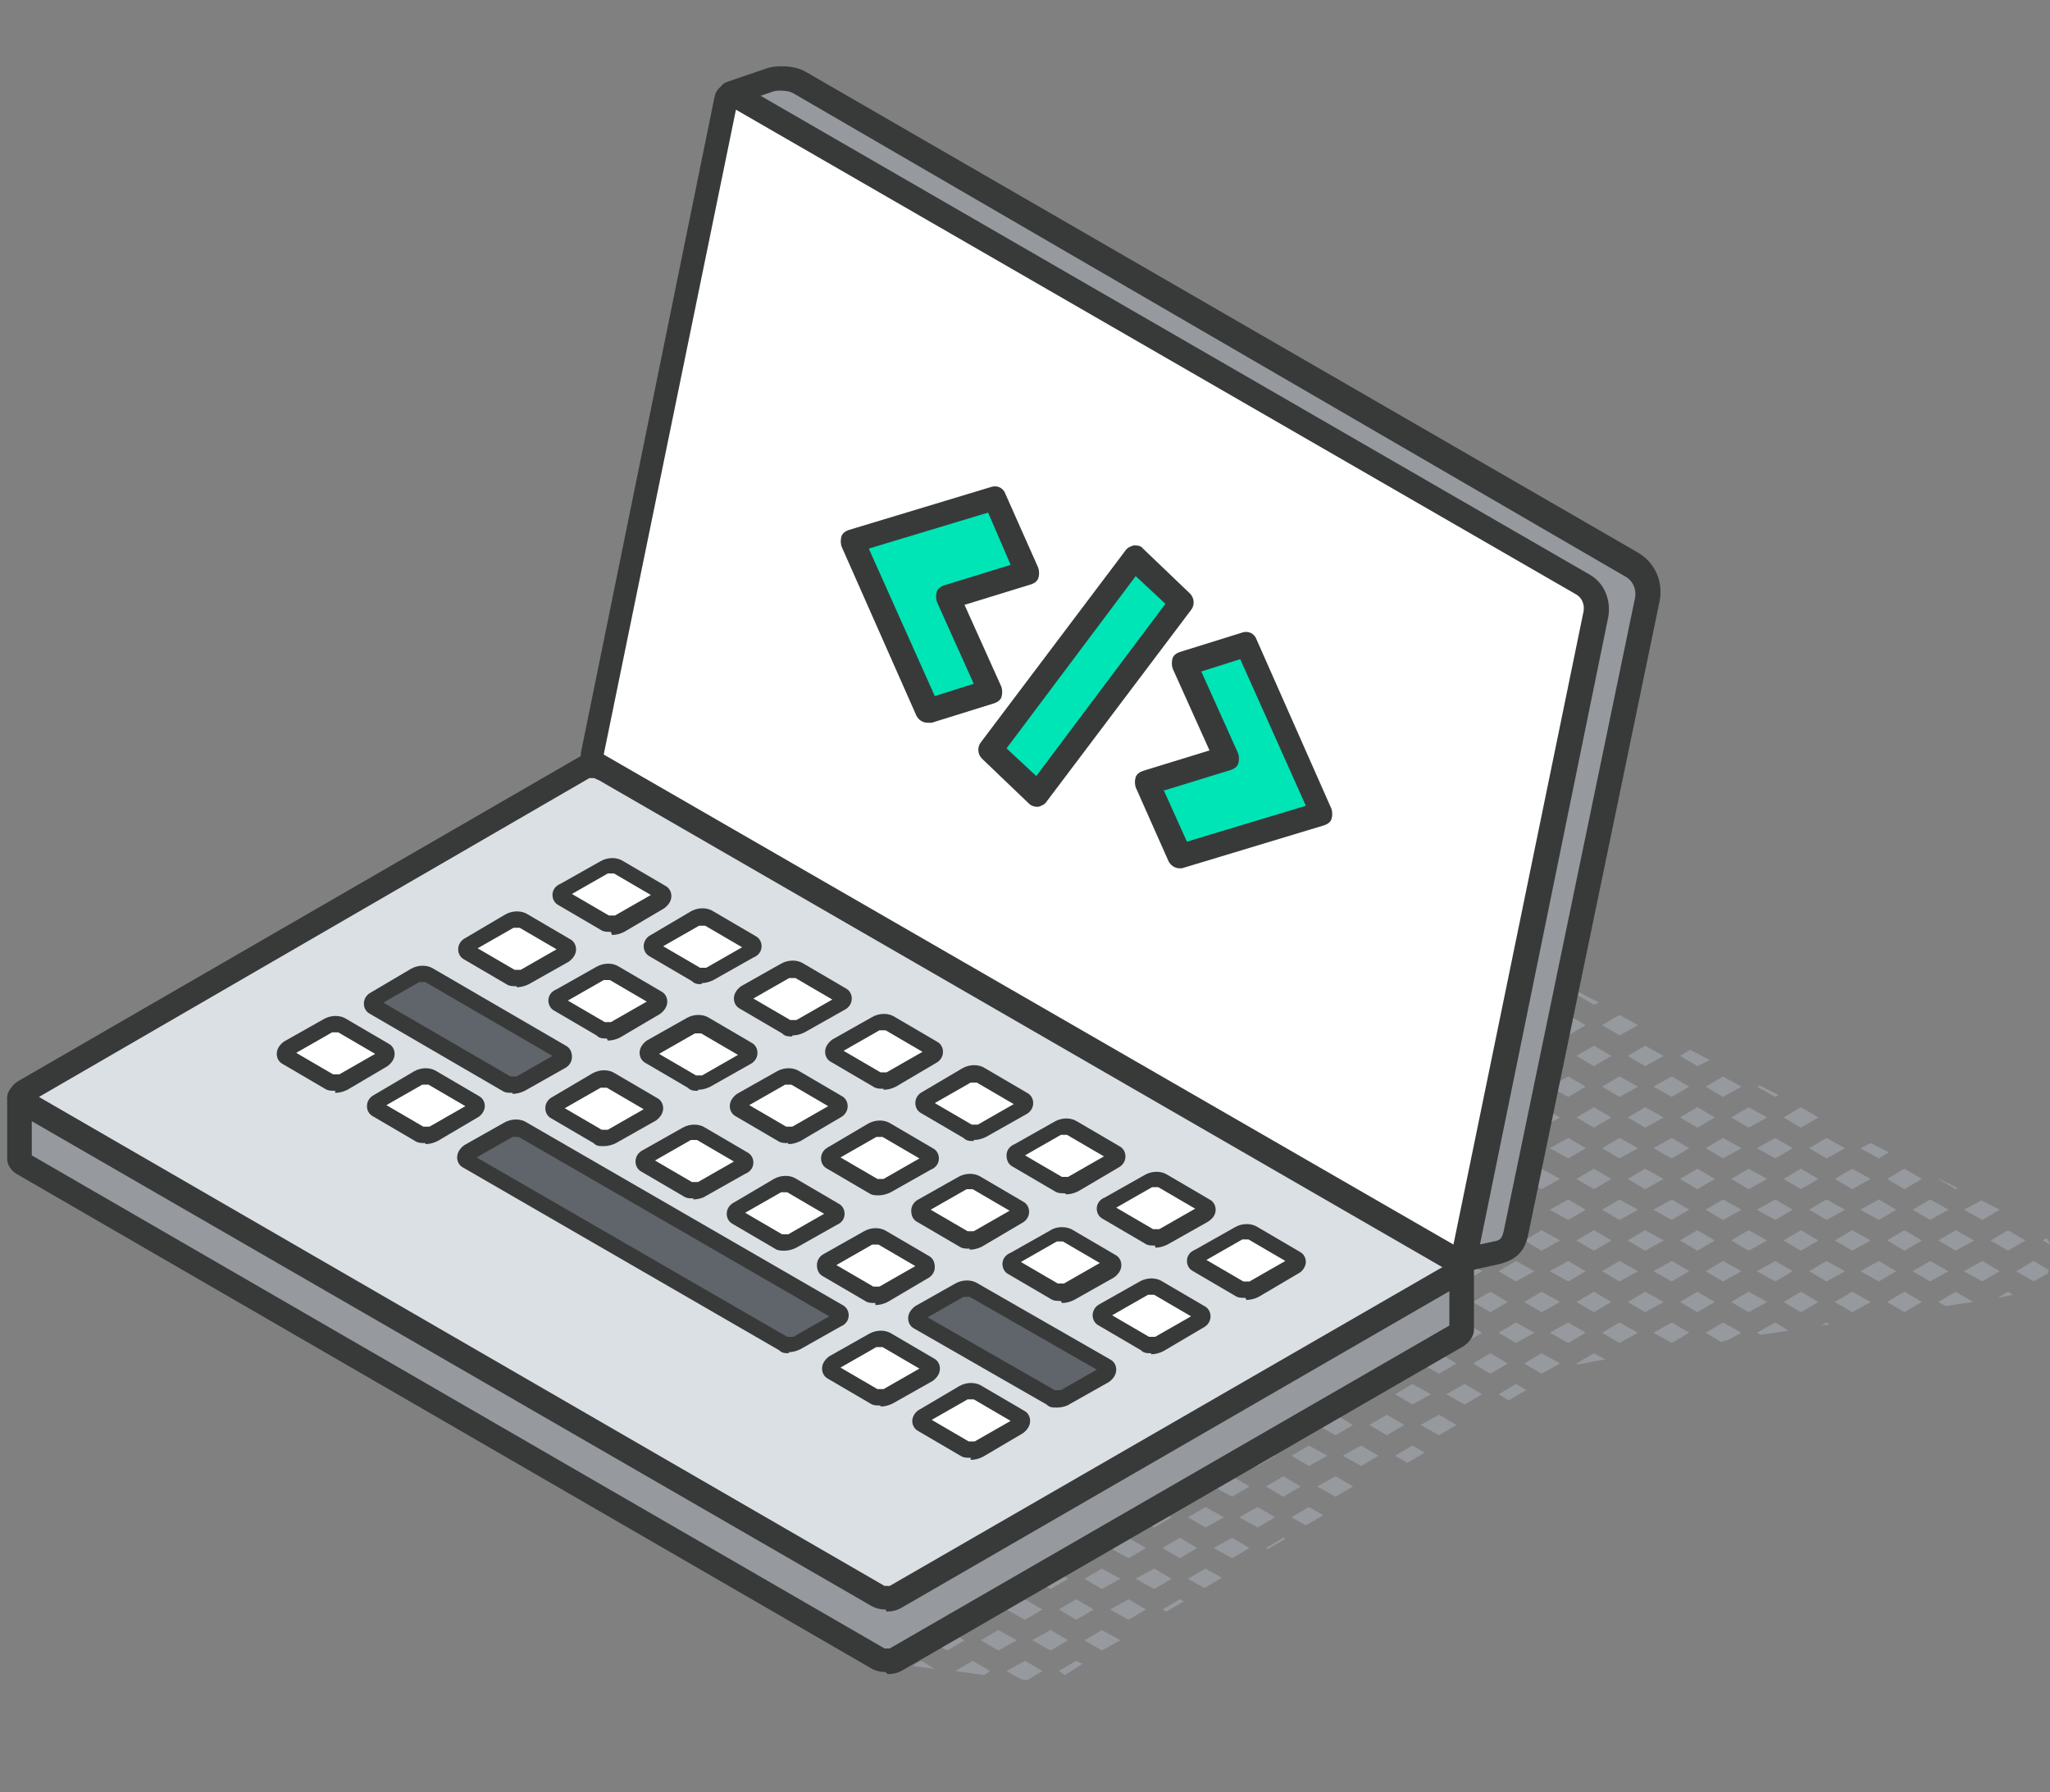 <?xml version="1.0" encoding="UTF-8"?>
<svg id="Layer_1" xmlns="http://www.w3.org/2000/svg" version="1.1" viewBox="0 0 200 174.8">
  <rect x="0" y="0" width="200" height="174.8" fill="#808080" stroke="none"/>
  <!-- Generator: Adobe Illustrator 29.3.1, SVG Export Plug-In . SVG Version: 2.1.0 Build 151)  -->
  <defs>
    <style>
      .st0 {
        fill: #dbe0e5;
      }

      .st1 {
        fill: #00e5b6;
      }

      .st2 {
        fill: #fff;
      }

      .st3 {
        fill: #60656b;
      }

      .st4 {
        fill: #383a3a;
      }

      .st5 {
        fill: #96999d;
      }
    </style>
  </defs>
  <path class="st5" d="M198.4,125l1.4-.8c0,0,0-.2.1-.3l-1.5-.9-1.7,1,1.7,1Z"/>
  <path class="st5" d="M199.6,120.8l-.3.2.7.4c0-.2-.2-.4-.3-.6Z"/>
  <polygon class="st5" points="195.9 122 197.6 121 195.9 120 194.2 121 195.9 122"/>
  <polygon class="st5" points="195.1 118 193.3 117.1 191.6 118 193.4 119 195.1 118"/>
  <polygon class="st5" points="194.9 126.6 196.4 126.3 195.9 126 194.9 126.6"/>
  <polygon class="st5" points="191.6 124 193.4 125 195.1 124 193.4 123 191.6 124"/>
  <polygon class="st5" points="188.3 119 190.1 118 188.3 117 186.6 118 188.3 119"/>
  <polygon class="st5" points="191 115.9 189.2 115 189.1 115 190.8 116 191 115.9"/>
  <polygon class="st5" points="189.1 127 189.8 127.4 192.5 127 190.8 126 189.1 127"/>
  <polygon class="st5" points="186.6 124 188.3 125 190.1 124 188.3 123 186.6 124"/>
  <polygon class="st5" points="189.1 121 190.8 122 192.6 121 190.8 120 189.1 121"/>
  <polygon class="st5" points="184.3 112.4 182.5 111.5 181.5 112 183.3 113 184.3 112.4"/>
  <polygon class="st5" points="184.1 121 185.8 122 187.5 121 185.8 120 184.1 121"/>
  <polygon class="st5" points="181.5 118 183.3 119 185 118 183.3 117 181.5 118"/>
  <polygon class="st5" points="185.8 116 187.5 115 185.8 114 184.1 115 185.8 116"/>
  <polygon class="st5" points="184.1 127 185.8 128 187.5 127 185.8 126 184.1 127"/>
  <polygon class="st5" points="181.5 124 183.3 125 185 124 183.3 123 181.5 124"/>
  <polygon class="st5" points="178.2 111 176.5 112 178.2 113 180 112 178.2 111"/>
  <polygon class="st5" points="176.5 118 178.2 119 180 118 178.2 117 176.5 118"/>
  <polygon class="st5" points="180.7 116 182.5 115 180.7 114 179 115 180.7 116"/>
  <polygon class="st5" points="179 127 180.7 128 182.5 127 180.7 126 179 127"/>
  <polygon class="st5" points="176.5 124 178.2 125 180 124 178.2 123 176.5 124"/>
  <polygon class="st5" points="179 121 180.7 122 182.5 121 180.7 120 179 121"/>
  <polygon class="st5" points="178.2 129 177.7 129.3 178.5 129.2 178.2 129"/>
  <polygon class="st5" points="171.4 106 173.2 107 173.5 106.8 171.7 105.9 171.4 106"/>
  <polygon class="st5" points="175.7 114 174 115 175.7 116 177.4 115 175.7 114"/>
  <polygon class="st5" points="173.2 111 171.4 112 173.2 113 174.9 112 173.2 111"/>
  <polygon class="st5" points="175.7 108 174 109 175.7 110 177.4 109 175.7 108"/>
  <polygon class="st5" points="173.2 117 171.4 118 173.2 119 174.9 118 173.2 117"/>
  <polygon class="st5" points="174 127 175.7 128 177.4 127 175.7 126 174 127"/>
  <polygon class="st5" points="171.4 124 173.2 125 174.9 124 173.2 123 171.4 124"/>
  <polygon class="st5" points="174 121 175.7 122 177.4 121 175.7 120 174 121"/>
  <polygon class="st5" points="171.4 130 171.8 130.2 174.5 129.8 173.2 129 171.4 130"/>
  <polygon class="st5" points="168.1 105 166.4 106 168.1 107 169.9 106 168.1 105"/>
  <polygon class="st5" points="170.6 114 168.9 115 170.6 116 172.4 115 170.6 114"/>
  <polygon class="st5" points="168.1 111 166.4 112 168.1 113 169.9 112 168.1 111"/>
  <polygon class="st5" points="170.6 108 168.9 109 170.6 110 172.4 109 170.6 108"/>
  <polygon class="st5" points="170.6 120 168.9 121 170.6 122 172.4 121 170.6 120"/>
  <polygon class="st5" points="168.1 117 166.4 118 168.1 119 169.9 118 168.1 117"/>
  <polygon class="st5" points="168.9 127 170.6 128 172.4 127 170.6 126 168.9 127"/>
  <polygon class="st5" points="168.1 123 166.4 124 168.1 125 169.9 124 168.1 123"/>
  <polygon class="st5" points="166.4 130 167.9 130.9 168.6 130.7 169.9 130 168.1 129 166.4 130"/>
  <polygon class="st5" points="163.1 105 161.3 106 163.1 107 164.8 106 163.1 105"/>
  <polygon class="st5" points="164.9 102.4 163.9 103 165.6 104 166.8 103.4 164.9 102.4"/>
  <polygon class="st5" points="165.6 114 163.9 115 165.6 116 167.3 115 165.6 114"/>
  <polygon class="st5" points="163.1 111 161.3 112 163.1 113 164.8 112 163.1 111"/>
  <polygon class="st5" points="165.6 108 163.9 109 165.6 110 167.3 109 165.6 108"/>
  <polygon class="st5" points="163.1 117 161.3 118 163.1 119 164.8 118 163.1 117"/>
  <polygon class="st5" points="165.6 126 163.9 127 165.6 128 167.3 127 165.6 126"/>
  <polygon class="st5" points="163.1 123 161.3 124 163.1 125 164.8 124 163.1 123"/>
  <polygon class="st5" points="165.6 120 163.9 121 165.6 122 167.3 121 165.6 120"/>
  <polygon class="st5" points="163.1 129 161.3 130 163.1 131 164.8 130 163.1 129"/>
  <polygon class="st5" points="158 99 156.3 100 158 101 159.8 100 158 99"/>
  <polygon class="st5" points="158 105 156.3 106 158 107 159.8 106 158 105"/>
  <polygon class="st5" points="160.5 102 158.8 103 160.5 104 162.3 103 160.5 102"/>
  <polygon class="st5" points="160.5 114 158.8 115 160.5 116 162.3 115 160.5 114"/>
  <polygon class="st5" points="158 111 156.3 112 158 113 159.8 112 158 111"/>
  <polygon class="st5" points="160.5 108 158.8 109 160.5 110 162.3 109 160.5 108"/>
  <polygon class="st5" points="158 117 156.3 118 158 119 159.8 118 158 117"/>
  <polygon class="st5" points="160.5 126 158.8 127 160.5 128 162.3 127 160.5 126"/>
  <polygon class="st5" points="158 123 156.3 124 158 125 159.8 124 158 123"/>
  <polygon class="st5" points="160.5 120 158.8 121 160.5 122 162.3 121 160.5 120"/>
  <polygon class="st5" points="158 129 156.3 130 158 131 159.8 130 158 129"/>
  <polygon class="st5" points="160.5 132 160.6 132 160.5 132 160.5 132"/>
  <polygon class="st5" points="153.8 97 155.5 98 156 97.8 154.1 96.8 153.8 97"/>
  <polygon class="st5" points="153 99 151.2 100 153 101 154.7 100 153 99"/>
  <polygon class="st5" points="153 105 151.2 106 153 107 154.7 106 153 105"/>
  <polygon class="st5" points="155.5 102 153.8 103 155.5 104 157.2 103 155.5 102"/>
  <polygon class="st5" points="155.5 114 153.8 115 155.5 116 157.2 115 155.5 114"/>
  <polygon class="st5" points="153 111 151.2 112 153 113 154.7 112 153 111"/>
  <polygon class="st5" points="155.5 108 153.8 109 155.5 110 157.2 109 155.5 108"/>
  <polygon class="st5" points="155.5 120 153.8 121 155.5 122 157.2 121 155.5 120"/>
  <polygon class="st5" points="153 117 151.2 118 153 119 154.7 118 153 117"/>
  <polygon class="st5" points="155.5 126 153.8 127 155.5 128 157.2 127 155.5 126"/>
  <polygon class="st5" points="153 123 151.2 124 153 125 154.7 124 153 123"/>
  <polygon class="st5" points="153.8 133 153.9 133.1 156.6 132.6 155.5 132 153.8 133"/>
  <polygon class="st5" points="153 129 151.2 130 153 131 154.7 130 153 129"/>
  <polygon class="st5" points="146.2 94 147.9 95 149.2 94.3 147.4 93.3 146.2 94"/>
  <polygon class="st5" points="143.7 97 145.4 98 147.1 97 145.4 96 143.7 97"/>
  <polygon class="st5" points="147.9 99 146.2 100 147.9 101 149.7 100 147.9 99"/>
  <polygon class="st5" points="150.4 96 148.7 97 150.4 98 152.2 97 150.4 96"/>
  <polygon class="st5" points="147.9 105 146.2 106 147.9 107 149.7 106 147.9 105"/>
  <polygon class="st5" points="150.4 102 148.7 103 150.4 104 152.2 103 150.4 102"/>
  <polygon class="st5" points="143.7 103 145.4 104 147.1 103 145.4 102 143.7 103"/>
  <polygon class="st5" points="150.4 114 148.7 115 150.4 116 152.2 115 150.4 114"/>
  <polygon class="st5" points="147.9 111 146.2 112 147.9 113 149.7 112 147.9 111"/>
  <polygon class="st5" points="150.4 108 148.7 109 150.4 110 152.2 109 150.4 108"/>
  <polygon class="st5" points="147.9 117 146.2 118 147.9 119 149.7 118 147.9 117"/>
  <polygon class="st5" points="149.7 124 147.9 123 146.2 124 147.9 125 149.7 124"/>
  <polygon class="st5" points="150.4 120 148.7 121 150.4 122 152.2 121 150.4 120"/>
  <polygon class="st5" points="147.9 129 146.2 130 147.9 131 149.7 130 147.9 129"/>
  <polygon class="st5" points="152.2 127 150.4 126 148.7 127 150.4 128 152.2 127"/>
  <polygon class="st5" points="146.2 136 147.2 136.6 148.9 135.6 147.9 135 146.2 136"/>
  <polygon class="st5" points="150.4 132 148.7 133 150.4 134 152.2 133 150.4 132"/>
  <polygon class="st5" points="141.1 94 142.9 95 144.6 94 142.9 93 141.1 94"/>
  <polygon class="st5" points="141.1 100 142.9 101 144.6 100 142.9 99 141.1 100"/>
  <polygon class="st5" points="141.1 106 142.9 107 144.6 106 142.9 105 141.1 106"/>
  <polygon class="st5" points="145.4 114 143.7 115 145.4 116 147.1 115 145.4 114"/>
  <polygon class="st5" points="142.9 111 141.1 112 142.9 113 144.6 112 142.9 111"/>
  <polygon class="st5" points="145.4 108 143.7 109 145.4 110 147.1 109 145.4 108"/>
  <polygon class="st5" points="147.1 121 145.4 120 143.7 121 145.4 122 147.1 121"/>
  <polygon class="st5" points="144.6 118 142.9 117 141.1 118 142.9 119 144.6 118"/>
  <polygon class="st5" points="145.4 126 143.7 127 145.4 128 147.1 127 145.4 126"/>
  <polygon class="st5" points="142.9 123 141.1 124 142.9 125 144.6 124 142.9 123"/>
  <polygon class="st5" points="145.4 132 143.7 133 145.4 134 147.1 133 145.4 132"/>
  <polygon class="st5" points="142.9 129 141.1 130 142.9 131 144.6 130 142.9 129"/>
  <polygon class="st5" points="144.6 136 142.9 135 141.1 136 142.9 137 144.6 136"/>
  <polygon class="st5" points="137.8 89 138.4 88.7 136.6 87.8 136.1 88 137.8 89"/>
  <polygon class="st5" points="136.1 94 137.8 95 139.6 94 137.8 93 136.1 94"/>
  <polygon class="st5" points="138.6 91 140.4 92 142.1 91 140.4 90 138.6 91"/>
  <polygon class="st5" points="136.1 100 137.8 101 139.6 100 137.8 99 136.1 100"/>
  <polygon class="st5" points="138.6 97 140.4 98 142.1 97 140.4 96 138.6 97"/>
  <polygon class="st5" points="136.1 106 137.8 107 139.6 106 137.8 105 136.1 106"/>
  <polygon class="st5" points="138.6 103 140.4 104 142.1 103 140.4 102 138.6 103"/>
  <polygon class="st5" points="136.1 112 137.8 113 139.6 112 137.8 111 136.1 112"/>
  <polygon class="st5" points="138.6 109 140.4 110 142.1 109 140.4 108 138.6 109"/>
  <polygon class="st5" points="140.4 120 138.6 121 140.4 122 142.1 121 140.4 120"/>
  <polygon class="st5" points="136.1 118 137.8 119 139.6 118 137.8 117 136.1 118"/>
  <polygon class="st5" points="142.1 115 140.4 114 138.6 115 140.4 116 142.1 115"/>
  <polygon class="st5" points="140.4 126 138.6 127 140.4 128 142.1 127 140.4 126"/>
  <polygon class="st5" points="137.8 123 136.1 124 137.8 125 139.6 124 137.8 123"/>
  <polygon class="st5" points="142.1 133 140.4 132 138.6 133 140.4 134 142.1 133"/>
  <polygon class="st5" points="139.6 130 137.8 129 136.1 130 137.8 131 139.6 130"/>
  <polygon class="st5" points="140.4 138 138.6 139 140.4 140 142.1 139 140.4 138"/>
  <polygon class="st5" points="137.8 135 136.1 136 137.8 137 139.6 136 137.8 135"/>
  <polygon class="st5" points="137.8 141 136.1 142 137.3 142.7 139 141.7 137.8 141"/>
  <polygon class="st5" points="131 88 132.8 89 134.5 88 132.8 87 131 88"/>
  <polygon class="st5" points="133.6 97 135.3 98 137 97 135.3 96 133.6 97"/>
  <polygon class="st5" points="131 94 132.8 95 134.5 94 132.8 93 131 94"/>
  <polygon class="st5" points="133.6 91 135.3 92 137 91 135.3 90 133.6 91"/>
  <polygon class="st5" points="131 100 132.8 101 134.5 100 132.8 99 131 100"/>
  <polygon class="st5" points="133.6 109 135.3 110 137 109 135.3 108 133.6 109"/>
  <polygon class="st5" points="131 106 132.8 107 134.5 106 132.8 105 131 106"/>
  <polygon class="st5" points="133.6 103 135.3 104 137 103 135.3 102 133.6 103"/>
  <polygon class="st5" points="133.6 115 135.3 116 137 115 135.3 114 133.6 115"/>
  <polygon class="st5" points="131 112 132.8 113 134.5 112 132.8 111 131 112"/>
  <polygon class="st5" points="132.8 119 134.5 118 132.8 117 131 118 132.8 119"/>
  <polygon class="st5" points="131 124 132.8 125 134.5 124 132.8 123 131 124"/>
  <polygon class="st5" points="133.6 121 135.3 122 137 121 135.3 120 133.6 121"/>
  <polygon class="st5" points="131 130 132.8 131 134.5 130 132.8 129 131 130"/>
  <polygon class="st5" points="137 127 135.3 126 133.6 127 135.3 128 137 127"/>
  <polygon class="st5" points="134.5 136 132.8 135 131 136 132.8 137 134.5 136"/>
  <polygon class="st5" points="135.3 132 133.6 133 135.3 134 137 133 135.3 132"/>
  <polygon class="st5" points="132.8 141 131 142 132.8 143 134.5 142 132.8 141"/>
  <polygon class="st5" points="137 139 135.3 138 133.6 139 135.3 140 137 139"/>
  <polygon class="st5" points="133.6 145 133.6 145 134.2 144.6 133.6 145"/>
  <polygon class="st5" points="126 88 127.7 89 129.5 88 127.7 87 126 88"/>
  <polygon class="st5" points="128.5 85 130.3 86 131.7 85.2 129.9 84.3 128.5 85"/>
  <polygon class="st5" points="126 94 127.7 95 129.5 94 127.7 93 126 94"/>
  <polygon class="st5" points="128.5 91 130.3 92 132 91 130.3 90 128.5 91"/>
  <polygon class="st5" points="126 100 127.7 101 129.5 100 127.7 99 126 100"/>
  <polygon class="st5" points="128.5 97 130.3 98 132 97 130.3 96 128.5 97"/>
  <polygon class="st5" points="127.7 107 129.5 106 127.7 105 126 106 127.7 107"/>
  <polygon class="st5" points="128.5 103 130.3 104 132 103 130.3 102 128.5 103"/>
  <polygon class="st5" points="127.7 113 129.5 112 127.7 111 126 112 127.7 113"/>
  <polygon class="st5" points="130.3 110 132 109 130.3 108 128.5 109 130.3 110"/>
  <polygon class="st5" points="126 118 127.7 119 129.5 118 127.7 117 126 118"/>
  <polygon class="st5" points="130.3 116 132 115 130.3 114 128.5 115 130.3 116"/>
  <polygon class="st5" points="128.5 127 130.3 128 132 127 130.3 126 128.5 127"/>
  <polygon class="st5" points="126 124 127.7 125 129.5 124 127.7 123 126 124"/>
  <polygon class="st5" points="128.5 121 130.3 122 132 121 130.3 120 128.5 121"/>
  <polygon class="st5" points="126 130 127.7 131 129.5 130 127.7 129 126 130"/>
  <polygon class="st5" points="130.3 138 128.5 139 130.3 140 132 139 130.3 138"/>
  <polygon class="st5" points="126 136 127.7 137 129.5 136 127.7 135 126 136"/>
  <polygon class="st5" points="128.5 133 130.3 134 132 133 130.3 132 128.5 133"/>
  <polygon class="st5" points="130.3 144 128.5 145 130.3 146 132 145 130.3 144"/>
  <polygon class="st5" points="129.5 142 127.7 141 126 142 127.7 143 129.5 142"/>
  <polygon class="st5" points="129.1 147.8 127.7 147 126 148 127.4 148.8 129.1 147.8"/>
  <polygon class="st5" points="123.5 85 125.2 86 126.9 85 125.2 84 123.5 85"/>
  <polygon class="st5" points="122.3 87.3 121.7 88.5 122.7 89 124.4 88 122.7 87 122.3 87.3"/>
  <polygon class="st5" points="120.9 94 122.7 95 124.4 94 122.7 93 120.9 94"/>
  <polygon class="st5" points="123.5 91 125.2 92 126.9 91 125.2 90 123.5 91"/>
  <polygon class="st5" points="122.7 101 124.4 100 122.7 99 120.9 100 122.7 101"/>
  <polygon class="st5" points="123.5 97 125.2 98 126.9 97 125.2 96 123.5 97"/>
  <polygon class="st5" points="122.7 107 124.4 106 122.7 105 120.9 106 122.7 107"/>
  <polygon class="st5" points="125.2 104 126.9 103 125.2 102 123.5 103 125.2 104"/>
  <polygon class="st5" points="123.5 115 125.2 116 126.9 115 125.2 114 123.5 115"/>
  <polygon class="st5" points="120.9 112 122.7 113 124.4 112 122.7 111 120.9 112"/>
  <polygon class="st5" points="125.2 110 126.9 109 125.2 108 123.5 109 125.2 110"/>
  <polygon class="st5" points="120.9 118 122.7 119 124.4 118 122.7 117 120.9 118"/>
  <polygon class="st5" points="123.5 127 125.2 128 126.9 127 125.2 126 123.5 127"/>
  <polygon class="st5" points="120.9 124 122.7 125 124.4 124 122.7 123 120.9 124"/>
  <polygon class="st5" points="123.5 121 125.2 122 126.9 121 125.2 120 123.5 121"/>
  <polygon class="st5" points="120.9 130 122.7 131 124.4 130 122.7 129 120.9 130"/>
  <polygon class="st5" points="123.5 139 125.2 140 126.9 139 125.2 138 123.5 139"/>
  <polygon class="st5" points="120.9 136 122.7 137 124.4 136 122.7 135 120.9 136"/>
  <polygon class="st5" points="123.5 133 125.2 134 126.9 133 125.2 132 123.5 133"/>
  <polygon class="st5" points="120.9 142 122.7 143 124.4 142 122.7 141 120.9 142"/>
  <polygon class="st5" points="124.4 148 122.7 147 120.9 148 122.7 149 124.4 148"/>
  <polygon class="st5" points="123.5 145 125.2 146 126.9 145 125.2 144 123.5 145"/>
  <polygon class="st5" points="123.7 151.1 125.4 150.1 125.2 150 123.5 151 123.7 151.1"/>
  <polygon class="st5" points="118.6 94.5 119.4 94 118.9 93.8 118.6 94.5"/>
  <polygon class="st5" points="119.9 91.9 120.2 92 121.9 91 120.7 90.4 119.9 91.9"/>
  <polygon class="st5" points="117.6 101 119.4 100 117.6 99 115.9 100 117.6 101"/>
  <polygon class="st5" points="120.2 98 121.9 97 120.2 96 118.4 97 120.2 98"/>
  <polygon class="st5" points="115.9 106 117.6 107 119.4 106 117.6 105 115.9 106"/>
  <polygon class="st5" points="120.2 104 121.9 103 120.2 102 118.4 103 120.2 104"/>
  <polygon class="st5" points="118.4 115 120.2 116 121.9 115 120.2 114 118.4 115"/>
  <polygon class="st5" points="115.9 112 117.6 113 119.4 112 117.6 111 115.9 112"/>
  <polygon class="st5" points="118.4 109 120.2 110 121.9 109 120.2 108 118.4 109"/>
  <polygon class="st5" points="115.9 118 117.6 119 119.4 118 117.6 117 115.9 118"/>
  <polygon class="st5" points="118.4 127 120.2 128 121.9 127 120.2 126 118.4 127"/>
  <polygon class="st5" points="115.9 124 117.6 125 119.4 124 117.6 123 115.9 124"/>
  <polygon class="st5" points="118.4 121 120.2 122 121.9 121 120.2 120 118.4 121"/>
  <polygon class="st5" points="115.9 130 117.6 131 119.4 130 117.6 129 115.9 130"/>
  <polygon class="st5" points="118.4 139 120.2 140 121.9 139 120.2 138 118.4 139"/>
  <polygon class="st5" points="115.9 136 117.6 137 119.4 136 117.6 135 115.9 136"/>
  <polygon class="st5" points="118.4 133 120.2 134 121.9 133 120.2 132 118.4 133"/>
  <polygon class="st5" points="115.9 142 117.6 143 119.4 142 117.6 141 115.9 142"/>
  <polygon class="st5" points="120.2 150 118.4 151 120.2 152 121.9 151 120.2 150"/>
  <polygon class="st5" points="117.6 149 119.4 148 117.6 147 115.9 148 117.6 149"/>
  <polygon class="st5" points="118.4 145 120.2 146 121.9 145 120.2 144 118.4 145"/>
  <polygon class="st5" points="117.5 154.9 119.2 153.9 117.6 153 115.9 154 117.5 154.9"/>
  <polygon class="st5" points="112.2 106.8 112.6 107 114.3 106 113 105.3 112.2 106.8"/>
  <polygon class="st5" points="114.5 102.4 114 103.4 115.1 104 116.8 103 115.1 102 114.5 102.4"/>
  <polygon class="st5" points="113.4 115 115.1 116 116.8 115 115.1 114 113.4 115"/>
  <polygon class="st5" points="112.6 113 114.3 112 112.6 111 110.8 112 112.6 113"/>
  <polygon class="st5" points="113.4 109 115.1 110 116.8 109 115.1 108 113.4 109"/>
  <polygon class="st5" points="110.8 118 112.6 119 114.3 118 112.6 117 110.8 118"/>
  <polygon class="st5" points="113.4 127 115.1 128 116.8 127 115.1 126 113.4 127"/>
  <polygon class="st5" points="110.8 124 112.6 125 114.3 124 112.6 123 110.8 124"/>
  <polygon class="st5" points="113.4 121 115.1 122 116.8 121 115.1 120 113.4 121"/>
  <polygon class="st5" points="110.8 130 112.6 131 114.3 130 112.6 129 110.8 130"/>
  <polygon class="st5" points="113.4 139 115.1 140 116.8 139 115.1 138 113.4 139"/>
  <polygon class="st5" points="110.8 136 112.6 137 114.3 136 112.6 135 110.8 136"/>
  <polygon class="st5" points="113.4 133 115.1 134 116.8 133 115.1 132 113.4 133"/>
  <polygon class="st5" points="112.6 143 114.3 142 112.6 141 110.8 142 112.6 143"/>
  <polygon class="st5" points="112.6 149 114.3 148 112.6 147 110.8 148 112.6 149"/>
  <polygon class="st5" points="115.1 146 116.8 145 115.1 144 113.4 145 115.1 146"/>
  <polygon class="st5" points="112.6 155 114.3 154 112.6 153 110.8 154 112.6 155"/>
  <polygon class="st5" points="115.1 152 116.8 151 115.1 150 113.4 151 115.1 152"/>
  <polygon class="st5" points="113.8 157.2 115.5 156.2 115.1 156 113.4 157 113.8 157.2"/>
  <polygon class="st5" points="110.8 109.6 111.8 109 111.3 108.7 110.8 109.6"/>
  <polygon class="st5" points="106.8 117.5 106.3 118.3 107.5 119 109.3 118 107.5 117 106.8 117.5"/>
  <polygon class="st5" points="110.1 116 111.8 115 110.1 114 108.3 115 110.1 116"/>
  <polygon class="st5" points="108.3 127 110.1 128 111.8 127 110.1 126 108.3 127"/>
  <polygon class="st5" points="105.8 124 107.5 125 109.3 124 107.5 123 105.8 124"/>
  <polygon class="st5" points="108.3 121 110.1 122 111.8 121 110.1 120 108.3 121"/>
  <polygon class="st5" points="105.8 130 107.5 131 109.3 130 107.5 129 105.8 130"/>
  <polygon class="st5" points="107.5 137 109.3 136 107.5 135 105.8 136 107.5 137"/>
  <polygon class="st5" points="108.3 133 110.1 134 111.8 133 110.1 132 108.3 133"/>
  <polygon class="st5" points="109.3 142 107.5 141 105.8 142 107.5 143 109.3 142"/>
  <polygon class="st5" points="110.1 140 111.8 139 110.1 138 108.3 139 110.1 140"/>
  <polygon class="st5" points="107.5 149 109.3 148 107.5 147 105.8 148 107.5 149"/>
  <polygon class="st5" points="110.1 146 111.8 145 110.1 144 108.3 145 110.1 146"/>
  <polygon class="st5" points="107.5 155 109.3 154 107.5 153 105.8 154 107.5 155"/>
  <polygon class="st5" points="110.1 152 111.8 151 110.1 150 108.3 151 110.1 152"/>
  <polygon class="st5" points="107.5 161 109.3 160 107.5 159 105.8 160 107.5 161"/>
  <polygon class="st5" points="110.1 158 111.8 157 110.1 156 108.3 157 110.1 158"/>
  <polygon class="st5" points="103.1 124.7 104.2 124 103.6 123.6 103.1 124.7"/>
  <polygon class="st5" points="104.6 121.8 105 122 106.7 121 105.4 120.2 104.6 121.8"/>
  <polygon class="st5" points="102.5 131 104.2 130 102.5 129 100.7 130 102.5 131"/>
  <polygon class="st5" points="106.7 127 105 126 103.3 127 105 128 106.7 127"/>
  <polygon class="st5" points="103.3 139 105 140 106.7 139 105 138 103.3 139"/>
  <polygon class="st5" points="100.7 136 102.5 137 104.2 136 102.5 135 100.7 136"/>
  <polygon class="st5" points="105 134 106.7 133 105 132 103.3 133 105 134"/>
  <polygon class="st5" points="104.2 142 102.5 141 100.7 142 102.5 143 104.2 142"/>
  <polygon class="st5" points="104.2 148 102.5 147 100.7 148 102.5 149 104.2 148"/>
  <polygon class="st5" points="106.7 145 105 144 103.3 145 105 146 106.7 145"/>
  <polygon class="st5" points="102.5 155 104.2 154 102.5 153 100.7 154 102.5 155"/>
  <polygon class="st5" points="105 152 106.7 151 105 150 103.3 151 105 152"/>
  <polygon class="st5" points="103.3 163 103.9 163.4 105.6 162.3 105 162 103.3 163"/>
  <polygon class="st5" points="102.5 161 104.2 160 102.5 159 100.7 160 102.5 161"/>
  <polygon class="st5" points="105 156 103.3 157 105 158 106.7 157 105 156"/>
  <polygon class="st5" points="100.2 163.9 101.7 163 100 162 98.2 163 99.6 163.8 100.2 163.9"/>
  <polygon class="st5" points="98.6 133.3 100 134 101.7 133 100 132 99 132.6 98.6 133.3"/>
  <polygon class="st5" points="98.2 139 100 140 101.7 139 100 138 98.2 139"/>
  <polygon class="st5" points="96.9 136.7 97.4 137 99.2 136 97.7 135.1 96.9 136.7"/>
  <polygon class="st5" points="99.2 142 97.4 141 95.7 142 97.4 143 99.2 142"/>
  <polygon class="st5" points="99.2 148 97.4 147 95.7 148 97.4 149 99.2 148"/>
  <polygon class="st5" points="101.7 145 100 144 98.2 145 100 146 101.7 145"/>
  <polygon class="st5" points="99.2 154 97.4 153 95.7 154 97.4 155 99.2 154"/>
  <polygon class="st5" points="101.7 151 100 150 98.2 151 100 152 101.7 151"/>
  <polygon class="st5" points="97.4 161 99.2 160 97.4 159 95.7 160 97.4 161"/>
  <polygon class="st5" points="100 158 101.7 157 100 156 98.2 157 100 158"/>
  <polygon class="st5" points="95.3 139.8 96.6 139 95.9 138.6 95.3 139.8"/>
  <polygon class="st5" points="94.1 148 92.4 147 91.2 147.7 91 148.2 92.4 149 94.1 148"/>
  <polygon class="st5" points="96.6 145 94.9 144 93.2 145 94.9 146 96.6 145"/>
  <polygon class="st5" points="94.1 154 92.4 153 90.6 154 92.4 155 94.1 154"/>
  <polygon class="st5" points="96.6 151 94.9 150 93.2 151 94.9 152 96.6 151"/>
  <polygon class="st5" points="94.1 160 92.4 159 90.6 160 92.4 161 94.1 160"/>
  <polygon class="st5" points="96.6 157 94.9 156 93.2 157 94.9 158 96.6 157"/>
  <polygon class="st5" points="93.2 163 96 163.4 96.6 163 94.9 162 93.2 163 93.2 163"/>
  <polygon class="st5" points="89.1 154 88.2 153.5 87.5 154.9 89.1 154"/>
  <polygon class="st5" points="91.6 151 90 150.1 89.2 151.6 89.9 152 91.6 151"/>
  <polygon class="st5" points="89.9 162 89 162.5 91.2 162.8 89.9 162"/>
  <polygon class="st5" points="87.3 161 89.1 160 87.3 159 85.6 160 87.3 161"/>
  <polygon class="st5" points="91.6 157 89.9 156 88.1 157 89.9 158 91.6 157"/>
  <polygon class="st5" points="86.4 157.1 86.5 157 86.5 156.9 86.4 157.1"/>
  <g>
    <g>
      <path class="st5" d="M159.2,55c1.2.7,1.9,2.1,1.6,3.5l-12.8,61.7c-.3,1.5-1.1,1.8-1.9,2l-3.6.8c.2,0,.4-.2.4-.5l12.8-62.6c.2-1.1-.3-2.3-1.3-2.9L71.7,9.3c-.2,0-.4-.1-.5-.1l3.8-1.3c.8-.3,2.1-.2,2.9.2l81.2,46.9Z"/>
      <path class="st2" d="M154.4,57c1,.6,1.5,1.8,1.3,2.9l-12.8,62.6c0,.3-.2.4-.4.5-.1,0-.3,0-.5,0,0,0,0,0,0,0l-83.5-48.2c-.4-.2-.7-.8-.6-1.3l13-63.8c0-.3.2-.4.4-.5.1,0,.3,0,.5.1l82.6,47.7ZM129,79.3l-7.3-16.5-6.1,1.9,4.1,9.3-7.8,2.4,3.2,7.2,13.9-4.2ZM101.2,77.5l14.1-18.7-4.6-4.4-14.1,18.7,4.6,4.4ZM100.3,55.8l-3.2-7.2-13.9,4.2,7.3,16.5,6.1-1.9-4.1-9.3,7.8-2.4Z"/>
      <path class="st5" d="M142.5,123.5v6c0,.2-.1.4-.4.5l-54.7,31.6c-.5.3-1.2.3-1.7,0L2.2,113.5c-.2-.1-.3-.3-.3-.4v-6c0,.2,0,.3.3.4l83.5,48.2c.4.2,1.2.2,1.7,0l54.7-31.6c.3-.2.4-.4.4-.5Z"/>
      <path class="st0" d="M142.2,123c.2.1.3.3.3.4s-.1.4-.4.5l-54.7,31.6c-.5.3-1.2.3-1.7,0L2.2,107.5c-.2-.1-.3-.3-.3-.4s.1-.4.4-.5l54.7-31.6c.5-.3,1.2-.3,1.7,0l83.2,48s0,0,0,0l.3.2ZM126.2,123.4c.4-.2.5-.6,0-.8l-4.1-2.4c-.4-.2-1-.2-1.4,0l-3.9,2.3c-.4.2-.5.6,0,.8l4.1,2.4c.4.2,1,.2,1.4,0l3.9-2.3ZM117.4,118.3c.4-.2.5-.6.1-.8l-4.1-2.4c-.4-.2-1-.2-1.4,0l-3.9,2.3c-.4.2-.5.6-.1.8l4.1,2.4c.4.2,1,.2,1.4,0l3.9-2.2ZM117,128.7c.4-.2.5-.6,0-.8l-4.1-2.4c-.4-.2-1-.2-1.4,0l-3.9,2.3c-.4.2-.5.6,0,.8l4.1,2.4c.4.2,1,.2,1.4,0l3.9-2.3ZM108.6,113.2c.4-.2.5-.6,0-.8l-4.1-2.4c-.4-.2-1-.2-1.4,0l-3.9,2.2c-.4.2-.5.6-.1.8l4.1,2.4c.4.2,1,.2,1.4,0l3.9-2.3ZM108.2,123.6c.4-.2.5-.6.1-.8l-4.1-2.4c-.4-.2-1-.2-1.4,0l-3.9,2.3c-.4.2-.5.6,0,.8l4.1,2.4c.4.2,1,.2,1.4,0l3.9-2.2ZM107.8,134.1c.4-.2.5-.6,0-.8l-12.9-7.4c-.4-.2-1-.2-1.4,0l-3.9,2.2c-.4.2-.5.6,0,.8l12.9,7.4c.4.2,1,.2,1.4,0l3.9-2.2ZM99.7,108.1c.4-.2.5-.6,0-.8l-4.1-2.4c-.4-.2-1-.2-1.4,0l-3.9,2.3c-.4.2-.5.6,0,.8l4.1,2.4c.4.2,1,.2,1.4,0l3.9-2.2ZM99.4,139c.4-.2.5-.6,0-.8l-4.1-2.4c-.4-.2-1-.2-1.4,0l-3.9,2.3c-.4.2-.5.6,0,.8l4.1,2.4c.4.2,1,.2,1.4,0l3.9-2.3ZM99.3,118.5c.4-.2.5-.6,0-.8l-4.1-2.4c-.4-.2-1-.2-1.4,0l-3.9,2.2c-.4.2-.5.6,0,.8l4.1,2.4c.4.2,1,.2,1.4,0l3.9-2.3ZM90.9,103c.4-.2.5-.6.1-.8l-4.1-2.4c-.4-.2-1-.2-1.4,0l-3.9,2.2c-.4.2-.5.6-.1.8l4.1,2.4c.4.2,1,.2,1.4,0l3.9-2.3ZM90.6,133.9c.4-.2.5-.6,0-.8l-4.1-2.4c-.4-.2-1-.2-1.4,0l-3.9,2.2c-.4.2-.5.6,0,.8l4.1,2.4c.4.2,1,.2,1.4,0l3.9-2.2ZM90.5,113.4c.4-.2.5-.6.1-.8l-4.1-2.4c-.4-.2-1-.2-1.4,0l-3.9,2.3c-.4.2-.5.6,0,.8l4.1,2.4c.4.2,1,.2,1.4,0l3.9-2.2ZM90.1,123.8c.4-.2.5-.6,0-.8l-4.1-2.4c-.4-.2-1-.2-1.4,0l-3.9,2.2c-.4.2-.5.6,0,.8l4.1,2.4c.4.2,1,.2,1.4,0l3.9-2.3ZM82,97.9c.4-.2.5-.6,0-.8l-4.1-2.4c-.4-.2-1-.2-1.4,0l-3.9,2.2c-.4.2-.5.6,0,.8l4.1,2.4c.4.2,1,.2,1.4,0l3.9-2.2ZM81.7,128.8c.4-.2.5-.6,0-.8l-30.8-17.8c-.4-.2-1-.2-1.4,0l-3.9,2.2c-.4.2-.5.6,0,.8l30.8,17.8c.4.2,1,.2,1.4,0l3.9-2.3ZM81.6,108.3c.4-.2.5-.6,0-.8l-4.1-2.4c-.4-.2-1-.2-1.4,0l-3.9,2.2c-.4.2-.5.6,0,.8l4.1,2.4c.4.2,1,.2,1.4,0l3.9-2.3ZM81.2,118.7c.4-.2.5-.6,0-.8l-4.1-2.4c-.4-.2-1-.2-1.4,0l-3.9,2.3c-.4.2-.5.6-.1.8l4.1,2.4c.4.2,1,.2,1.4,0l3.9-2.2ZM73.2,92.8c.4-.2.5-.6.1-.8l-4.1-2.4c-.4-.2-1-.2-1.4,0l-3.9,2.3c-.4.2-.5.6,0,.8l4.1,2.4c.4.2,1,.2,1.4,0l3.9-2.3ZM72.8,103.2c.4-.2.5-.6,0-.8l-4.1-2.4c-.4-.2-1-.2-1.4,0l-3.9,2.2c-.4.2-.5.6,0,.8l4.1,2.4c.4.2,1,.2,1.4,0l3.9-2.2ZM72.4,113.6c.4-.2.5-.6,0-.8l-4.1-2.4c-.4-.2-1-.2-1.4,0l-3.9,2.2c-.4.2-.5.6,0,.8l4.1,2.4c.4.2,1,.2,1.4,0l3.9-2.3ZM64.3,87.6c.4-.2.5-.6,0-.8l-4.1-2.4c-.4-.2-1-.2-1.4,0l-3.9,2.3c-.4.2-.5.6-.1.8l4.1,2.4c.4.2,1,.2,1.4,0l3.9-2.2ZM63.9,98.1c.4-.2.5-.6.1-.8l-4.1-2.4c-.4-.2-1-.2-1.4,0l-3.9,2.3c-.4.2-.5.6,0,.8l4.1,2.4c.4.2,1,.2,1.4,0l3.9-2.3ZM63.6,108.5c.4-.2.5-.6,0-.8l-4.1-2.4c-.4-.2-1-.2-1.4,0l-3.9,2.3c-.4.2-.5.6,0,.8l4.1,2.4c.4.2,1,.2,1.4,0l3.9-2.2ZM55.1,93c.4-.2.5-.6,0-.8l-4.1-2.4c-.4-.2-1-.2-1.4,0l-3.9,2.3c-.4.2-.5.6,0,.8l4.1,2.4c.4.2,1,.2,1.4,0l3.9-2.2ZM54.7,103.4c.4-.2.5-.6,0-.8l-12.9-7.5c-.4-.2-1-.2-1.4,0l-3.9,2.3c-.4.2-.5.6,0,.8l12.9,7.5c.4.2,1,.2,1.4,0l3.9-2.2ZM46.2,108.3c.4-.2.5-.6,0-.8l-4.1-2.4c-.4-.2-1-.2-1.4,0l-3.9,2.3c-.4.2-.5.6,0,.8l4.1,2.4c.4.2,1,.2,1.4,0l3.9-2.3ZM37.4,103.2c.4-.2.5-.6,0-.8l-4.1-2.4c-.4-.2-1-.2-1.4,0l-3.9,2.2c-.4.2-.5.6,0,.8l4.1,2.4c.4.2,1,.2,1.4,0l3.9-2.2Z"/>
      <polygon class="st1" points="121.7 62.8 129 79.3 115.1 83.5 111.9 76.3 119.7 73.9 115.6 64.7 121.7 62.8"/>
      <path class="st2" d="M126.3,122.6c.4.2.3.6,0,.8l-3.9,2.3c-.4.2-1.1.3-1.4,0l-4.1-2.4c-.4-.2-.3-.6,0-.8l3.9-2.3c.4-.2,1.1-.3,1.4,0l4.1,2.4Z"/>
      <path class="st2" d="M117.5,117.5c.4.2.3.6-.1.8l-3.9,2.2c-.4.2-1.1.3-1.4,0l-4.1-2.4c-.4-.2-.3-.6.1-.8l3.9-2.3c.4-.2,1.1-.3,1.4,0l4.1,2.4Z"/>
      <path class="st2" d="M117.1,127.9c.4.2.3.6,0,.8l-3.9,2.3c-.4.2-1.1.3-1.4,0l-4.1-2.4c-.4-.2-.3-.6,0-.8l3.9-2.3c.4-.2,1.1-.3,1.4,0l4.1,2.4Z"/>
      <polygon class="st1" points="115.3 58.8 101.2 77.5 96.7 73.2 110.7 54.5 115.3 58.8"/>
      <path class="st2" d="M108.7,112.4c.4.2.3.6,0,.8l-3.9,2.3c-.4.2-1.1.3-1.4,0l-4.1-2.4c-.4-.2-.3-.6.1-.8l3.9-2.2c.4-.2,1.1-.3,1.4,0l4.1,2.4Z"/>
      <path class="st2" d="M108.3,122.8c.4.2.3.6-.1.8l-3.9,2.2c-.4.2-1.1.3-1.4,0l-4.1-2.4c-.4-.2-.3-.6,0-.8l3.9-2.3c.4-.2,1.1-.3,1.4,0l4.1,2.4Z"/>
      <path class="st3" d="M107.9,133.2c.4.2.3.6,0,.8l-3.9,2.2c-.4.2-1.1.3-1.4,0l-12.9-7.4c-.4-.2-.3-.6,0-.8l3.9-2.2c.4-.2,1.1-.3,1.4,0l12.9,7.4Z"/>
      <polygon class="st1" points="97 48.6 100.3 55.8 92.5 58.2 96.6 67.4 90.5 69.3 83.1 52.8 97 48.6"/>
      <path class="st2" d="M99.8,107.3c.4.2.3.6,0,.8l-3.9,2.2c-.4.2-1.1.3-1.4,0l-4.1-2.4c-.4-.2-.3-.6,0-.8l3.9-2.3c.4-.2,1.1-.3,1.4,0l4.1,2.4Z"/>
      <path class="st2" d="M99.5,138.2c.4.2.3.6,0,.8l-3.9,2.3c-.4.2-1.1.3-1.4,0l-4.1-2.4c-.4-.2-.3-.6,0-.8l3.9-2.3c.4-.2,1.1-.3,1.4,0l4.1,2.4Z"/>
      <path class="st2" d="M99.4,117.7c.4.2.3.6,0,.8l-3.9,2.3c-.4.2-1.1.3-1.4,0l-4.1-2.4c-.4-.2-.3-.6,0-.8l3.9-2.2c.4-.2,1.1-.3,1.4,0l4.1,2.4Z"/>
      <path class="st2" d="M91,102.1c.4.2.3.6-.1.8l-3.9,2.3c-.4.2-1.1.3-1.4,0l-4.1-2.4c-.4-.2-.3-.6.1-.8l3.9-2.2c.4-.2,1.1-.3,1.4,0l4.1,2.4Z"/>
      <path class="st2" d="M90.7,133.1c.4.2.3.6,0,.8l-3.9,2.2c-.4.2-1.1.3-1.4,0l-4.1-2.4c-.4-.2-.3-.6,0-.8l3.9-2.2c.4-.2,1.1-.3,1.4,0l4.1,2.4Z"/>
      <path class="st2" d="M90.6,112.6c.4.2.3.6-.1.8l-3.9,2.2c-.4.2-1.1.3-1.4,0l-4.1-2.4c-.4-.2-.3-.6,0-.8l3.9-2.3c.4-.2,1.1-.3,1.4,0l4.1,2.4Z"/>
      <path class="st2" d="M90.2,123c.4.2.3.6,0,.8l-3.9,2.3c-.4.2-1.1.3-1.4,0l-4.1-2.4c-.4-.2-.3-.6,0-.8l3.9-2.2c.4-.2,1.1-.3,1.4,0l4.1,2.4Z"/>
      <path class="st2" d="M82.1,97c.4.2.3.6,0,.8l-3.9,2.2c-.4.2-1.1.3-1.4,0l-4.1-2.4c-.4-.2-.3-.6,0-.8l3.9-2.2c.4-.2,1.1-.3,1.4,0l4.1,2.4Z"/>
      <path class="st3" d="M81.8,128c.4.2.3.6,0,.8l-3.9,2.3c-.4.2-1.1.3-1.4,0l-30.8-17.8c-.4-.2-.3-.6,0-.8l3.9-2.2c.4-.2,1.1-.3,1.4,0l30.8,17.8Z"/>
      <path class="st2" d="M81.7,107.5c.4.2.3.6,0,.8l-3.9,2.3c-.4.2-1.1.3-1.4,0l-4.1-2.4c-.4-.2-.3-.6,0-.8l3.9-2.2c.4-.2,1.1-.3,1.4,0l4.1,2.4Z"/>
      <path class="st2" d="M81.3,117.9c.4.2.3.6,0,.8l-3.9,2.2c-.4.2-1.1.3-1.4,0l-4.1-2.4c-.4-.2-.3-.6.1-.8l3.9-2.3c.4-.2,1.1-.3,1.4,0l4.1,2.4Z"/>
      <path class="st2" d="M73.3,91.9c.4.2.3.6-.1.8l-3.9,2.3c-.4.2-1.1.3-1.4,0l-4.1-2.4c-.4-.2-.3-.6,0-.8l3.9-2.3c.4-.2,1.1-.3,1.4,0l4.1,2.4Z"/>
      <path class="st2" d="M72.9,102.4c.4.2.3.6,0,.8l-3.9,2.2c-.4.2-1.1.3-1.4,0l-4.1-2.4c-.4-.2-.3-.6,0-.8l3.9-2.2c.4-.2,1.1-.3,1.4,0l4.1,2.4Z"/>
      <path class="st2" d="M72.5,112.8c.4.2.3.6,0,.8l-3.9,2.3c-.4.2-1.1.3-1.4,0l-4.1-2.4c-.4-.2-.3-.6,0-.8l3.9-2.2c.4-.2,1.1-.3,1.4,0l4.1,2.4Z"/>
      <path class="st2" d="M64.4,86.8c.4.2.3.6,0,.8l-3.9,2.2c-.4.2-1.1.3-1.4,0l-4.1-2.4c-.4-.2-.3-.6.1-.8l3.9-2.3c.4-.2,1.1-.3,1.4,0l4.1,2.4Z"/>
      <path class="st2" d="M64,97.3c.4.2.3.6-.1.8l-3.9,2.3c-.4.2-1.1.3-1.4,0l-4.1-2.4c-.4-.2-.3-.6,0-.8l3.9-2.3c.4-.2,1.1-.3,1.4,0l4.1,2.4Z"/>
      <path class="st2" d="M63.7,107.7c.4.2.3.6,0,.8l-3.9,2.2c-.4.2-1.1.3-1.4,0l-4.1-2.4c-.4-.2-.3-.6,0-.8l3.9-2.3c.4-.2,1.1-.3,1.4,0l4.1,2.4Z"/>
      <path class="st2" d="M55.2,92.2c.4.2.3.6,0,.8l-3.9,2.2c-.4.2-1.1.3-1.4,0l-4.1-2.4c-.4-.2-.3-.6,0-.8l3.9-2.3c.4-.2,1.1-.3,1.4,0l4.1,2.4Z"/>
      <path class="st3" d="M54.8,102.6c.4.2.3.6,0,.8l-3.9,2.2c-.4.2-1.1.3-1.4,0l-12.9-7.5c-.4-.2-.3-.6,0-.8l3.9-2.3c.4-.2,1.1-.3,1.4,0l12.9,7.5Z"/>
      <path class="st2" d="M46.3,107.5c.4.2.3.6,0,.8l-3.9,2.3c-.4.2-1.1.3-1.4,0l-4.1-2.4c-.4-.2-.3-.6,0-.8l3.9-2.3c.4-.2,1.1-.3,1.4,0l4.1,2.4Z"/>
      <path class="st2" d="M37.5,102.4c.4.2.3.6,0,.8l-3.9,2.2c-.4.2-1.1.3-1.4,0l-4.1-2.4c-.4-.2-.3-.6,0-.8l3.9-2.2c.4-.2,1.1-.3,1.4,0l4.1,2.4Z"/>
    </g>
    <g>
      <path class="st4" d="M86.4,157c-.5,0-.9-.1-1.3-.3L1.6,108.5c-.6-.3-.9-.9-.9-1.4s.4-1.2,1-1.6l54.7-31.6c.9-.5,2.1-.5,2.8,0,.6.3.8,1,.4,1.6-.3.6-1,.8-1.6.4,0,0-.3,0-.5,0L3.8,107l82.5,47.7c0,0,.3,0,.5,0l54.1-31.2c-.2-.3-.1-.7,0-1.1.3-.6,1.1-.8,1.6-.4l.3.2c.6.3.9.8.9,1.4s-.4,1.2-1,1.6l-54.7,31.6c-.5.3-1,.4-1.5.4ZM141.6,124.1h0Z"/>
      <path class="st4" d="M142.3,124.2c-.3,0-.6,0-.9-.2,0,0,0,0,0,0l-83.5-48.2c-.9-.5-1.4-1.6-1.2-2.5l13-63.8c.1-.7.7-1.3,1.4-1.4.4,0,.9,0,1.3.2l82.6,47.7c1.5.8,2.2,2.5,1.9,4.2l-12.8,62.6c-.1.7-.7,1.3-1.3,1.4-.1,0-.2,0-.4,0ZM141.7,122.3h0s0,0,0,0ZM142.5,121.8h0,0ZM58.9,73.6s0,0,0,0l82.9,47.8,12.7-61.8c.1-.7-.2-1.3-.7-1.6L71.8,10.7l-12.9,62.9ZM58.9,73.6h0ZM72,9.8h0s0,0,0,0Z"/>
      <path class="st4" d="M50,106.6c-.4,0-.7,0-1-.2h0l-12.9-7.5c-.4-.2-.6-.6-.6-1,0-.5.3-.9.7-1.1l3.9-2.3c.7-.4,1.6-.4,2.2,0l12.9,7.5c.4.2.6.6.6,1.1,0,.5-.3.9-.7,1.1l-3.9,2.2c-.4.2-.8.3-1.2.3ZM49.8,105c0,0,.4,0,.6,0l3.5-2-12.4-7.2c0,0-.4,0-.6,0l-3.5,2,12.4,7.2Z"/>
      <path class="st4" d="M58.9,111.8c-.4,0-.7,0-1-.3l-4.1-2.4c-.4-.2-.6-.6-.6-1,0-.5.3-.9.7-1.1l3.9-2.3c.7-.4,1.6-.4,2.2,0l4.1,2.4c.4.2.6.6.6,1,0,.5-.3.9-.7,1.2l-3.9,2.2c-.4.2-.8.3-1.2.3ZM55.1,108.1l3.6,2.1-.4.7.4-.7c0,0,.4,0,.6,0l3.5-2-3.6-2.1c0,0-.4,0-.6,0l-3.5,2ZM63.3,108.4h0Z"/>
      <path class="st4" d="M67.7,116.9c-.4,0-.7,0-1-.2h0l-4.1-2.4c-.4-.2-.6-.6-.6-1,0-.5.3-.9.7-1.1l3.9-2.2c.7-.4,1.6-.4,2.2,0l4.1,2.4c.4.2.6.6.6,1,0,.5-.3.9-.8,1.1l-3.9,2.2c-.3.2-.8.3-1.2.3ZM67.5,115.3c0,0,.4,0,.6,0l3.5-2-3.6-2.1c0,0-.4,0-.6,0l-3.5,2,3.6,2.1ZM72.1,113.5h0Z"/>
      <path class="st4" d="M76.6,122c-.4,0-.7,0-1-.2h0l-4.1-2.4c-.4-.2-.6-.6-.6-1,0-.5.3-.9.7-1.1l3.9-2.3c.7-.4,1.6-.4,2.2,0l4.1,2.4c.4.2.6.6.6,1,0,.5-.3.9-.8,1.1l-3.9,2.2c-.4.2-.8.3-1.2.3ZM76.3,120.4c0,0,.4,0,.6,0l3.5-2-3.6-2.1c0,0-.4,0-.6,0l-3.5,2,3.6,2.1ZM81,118.6h0Z"/>
      <path class="st4" d="M85.4,127.1c-.4,0-.7,0-1-.2h0s-4.1-2.4-4.1-2.4c-.4-.2-.6-.6-.6-1.1,0-.5.3-.9.7-1.1l3.9-2.2c.7-.4,1.6-.4,2.2,0l4.1,2.4c.4.2.6.6.6,1.1,0,.5-.3.9-.7,1.1l-3.9,2.3c-.4.2-.8.3-1.2.3ZM85.2,125.5c0,0,.4,0,.6,0l3.5-2-3.6-2.1c0,0-.4,0-.6,0l-3.5,2,3.6,2.1Z"/>
      <path class="st4" d="M103.1,137.3c-.4,0-.7,0-1-.3l-12.9-7.4c-.4-.2-.6-.6-.6-1,0-.5.3-.9.7-1.2l3.9-2.2c.7-.4,1.6-.4,2.2,0l12.9,7.4c.4.2.6.6.6,1,0,.5-.3.9-.7,1.2l-3.9,2.2c-.3.2-.8.3-1.2.3ZM90.5,128.5l12.4,7.1-.4.7.4-.7c0,0,.4,0,.6,0l3.5-2-12.4-7.1c0,0-.4,0-.6,0l-3.5,2ZM107.5,133.9h0ZM90,128.2h0Z"/>
      <path class="st4" d="M50.4,96.2c-.4,0-.7,0-1-.2h0l-4.1-2.4c-.4-.2-.6-.6-.6-1,0-.5.3-.9.7-1.1l3.9-2.3c.7-.4,1.6-.4,2.2,0l4.1,2.4c.4.2.6.6.6,1,0,.5-.3.9-.7,1.2l-3.9,2.2c-.4.2-.8.3-1.2.3ZM50.2,94.6c0,0,.4,0,.6,0l3.5-2-3.6-2.1c0,0-.4,0-.6,0l-3.5,2,3.6,2.1ZM54.8,92.8h0Z"/>
      <path class="st4" d="M59.2,101.3c-.4,0-.7,0-1-.3l-4.1-2.4c-.4-.2-.6-.6-.6-1,0-.5.3-.9.8-1.1l3.9-2.2c.7-.4,1.6-.4,2.2,0l4.1,2.4c.4.2.6.6.6,1,0,.5-.3.9-.7,1.2l-3.9,2.3c-.4.2-.8.3-1.2.3ZM55.4,97.6l3.6,2.1-.4.7.4-.7c0,0,.4,0,.6,0l3.5-2-3.6-2.1c0,0-.4,0-.6,0l-3.5,2ZM54.9,97.3h0Z"/>
      <path class="st4" d="M68.1,106.4c-.4,0-.7,0-1-.3l-4.1-2.4c-.4-.2-.6-.6-.6-1,0-.5.3-.9.7-1.2l3.9-2.2c.7-.4,1.6-.4,2.2,0l4.1,2.4c.4.2.6.6.6,1,0,.5-.3.9-.7,1.1l-3.9,2.2c-.4.2-.8.3-1.2.3ZM64.3,102.8l3.6,2.1-.4.7.4-.7c0,0,.4,0,.6,0l3.5-2-3.6-2.1c0,0-.4,0-.6,0l-3.5,2ZM63.8,102.4h0Z"/>
      <path class="st4" d="M76.9,111.5c-.4,0-.7,0-1-.2h0l-4.1-2.4c-.4-.2-.6-.6-.6-1,0-.5.3-.9.7-1.2l3.9-2.2c.7-.4,1.6-.4,2.2,0l4.1,2.4c.4.2.6.6.6,1,0,.5-.3.9-.7,1.1l-3.9,2.3c-.4.2-.8.3-1.2.3ZM76.7,109.9c0,0,.4,0,.6,0l3.5-2-3.6-2.1c0,0-.4,0-.6,0l-3.5,2,3.6,2.1ZM72.6,107.6h0Z"/>
      <path class="st4" d="M85.8,116.6c-.4,0-.7,0-1-.2l-4.1-2.4c-.4-.2-.6-.6-.6-1,0-.5.3-.9.7-1.1l3.9-2.3c.7-.4,1.6-.4,2.2,0l4.1,2.4c.4.2.6.6.6,1,0,.5-.3.9-.8,1.1l-3.9,2.2c-.4.2-.8.3-1.2.3ZM85.6,115c0,0,.4,0,.6,0l3.5-2-3.6-2.1c0,0-.4,0-.6,0l-3.5,2,3.6,2.1Z"/>
      <path class="st4" d="M94.6,121.8c-.4,0-.7,0-1-.2h0s-4.1-2.4-4.1-2.4c-.4-.2-.6-.6-.6-1.1,0-.5.3-.9.7-1.1l3.9-2.2c.7-.4,1.6-.4,2.2,0l4.1,2.4c.4.2.6.6.6,1,0,.5-.3.9-.7,1.1l-3.9,2.3c-.4.2-.8.3-1.2.3ZM94.4,120.1c0,0,.4,0,.6,0l3.5-2-3.6-2.1c0,0-.4,0-.6,0l-3.5,2,3.6,2.1Z"/>
      <path class="st4" d="M103.5,126.9c-.4,0-.7,0-1-.2h0l-4.1-2.4c-.4-.2-.6-.6-.6-1,0-.5.3-.9.8-1.1l3.9-2.2c.6-.4,1.6-.4,2.2,0l4.1,2.4c.4.2.6.6.6,1,0,.5-.3.9-.7,1.2l-3.9,2.2c-.4.2-.8.3-1.2.3ZM103.2,125.2c0,0,.4,0,.6,0l3.5-2-3.6-2.1c0,0-.4,0-.6,0l-3.5,2,3.6,2.1ZM99.1,122.9h0Z"/>
      <path class="st4" d="M112.3,132c-.4,0-.7,0-1-.3l-4.1-2.4c-.4-.2-.6-.6-.6-1,0-.5.3-.9.7-1.1l3.9-2.2c.7-.4,1.6-.4,2.2,0l4.1,2.4c.4.2.6.6.6,1,0,.5-.3.9-.7,1.1l-3.9,2.3c-.4.2-.8.3-1.2.3ZM108.5,128.3l3.6,2.1-.4.7.4-.7c0,0,.4,0,.6,0l3.5-2-3.6-2.1c0,0-.4,0-.6,0l-3.5,2Z"/>
      <path class="st4" d="M59.6,90.9c-.4,0-.7,0-1-.2h0s-4.1-2.4-4.1-2.4c-.4-.2-.6-.6-.6-1,0-.5.3-.9.8-1.1l3.9-2.2c.7-.4,1.6-.4,2.2,0l4.1,2.4c.4.2.6.6.6,1,0,.5-.3.9-.7,1.2l-3.9,2.3c-.4.2-.8.3-1.2.3ZM59.4,89.3c0,0,.4,0,.6,0l3.5-2-3.6-2.1c0,0-.4,0-.6,0l-3.5,2,3.6,2.1Z"/>
      <path class="st4" d="M68.5,96c-.4,0-.7,0-1-.3l-4.1-2.4c-.4-.2-.6-.6-.6-1,0-.5.3-.9.7-1.1l3.9-2.3c.7-.4,1.6-.4,2.2,0l4.1,2.4c.4.2.6.6.6,1,0,.5-.3.9-.8,1.1l-3.9,2.2c-.4.2-.8.3-1.2.3ZM64.7,92.3l3.6,2.1c0,0,.4,0,.6,0l3.5-2-3.6-2.1c0,0-.4,0-.6,0l-3.5,2Z"/>
      <path class="st4" d="M77.3,101.1c-.4,0-.7,0-1-.3l-4.1-2.4c-.4-.2-.6-.6-.6-1,0-.5.3-.9.7-1.2l3.9-2.2c.7-.4,1.6-.4,2.2,0l4.1,2.4c.4.2.6.6.6,1,0,.5-.3.9-.7,1.1l-3.9,2.2c-.4.2-.8.3-1.2.3ZM73.5,97.4l3.6,2.1-.4.7.4-.7c0,0,.4,0,.6,0l3.5-2-3.6-2.1c0,0-.4,0-.6,0l-3.5,2ZM73,97.1h0Z"/>
      <path class="st4" d="M86.2,106.2c-.4,0-.7,0-1-.2h0s-4.1-2.4-4.1-2.4c-.4-.2-.6-.6-.6-1,0-.5.3-.9.7-1.2l3.9-2.2c.7-.4,1.6-.4,2.2,0l4.1,2.4c.4.2.6.6.6,1,0,.5-.3.9-.7,1.1l-3.9,2.3c-.4.2-.8.3-1.2.3ZM85.9,104.6c0,0,.4,0,.6,0l3.5-2-3.6-2.1c0,0-.4,0-.6,0l-3.5,2,3.6,2.1ZM81.8,102.2h0Z"/>
      <path class="st4" d="M95,111.3c-.4,0-.7,0-1-.3l-4.1-2.4c-.4-.2-.6-.6-.6-1,0-.5.3-.9.7-1.1l3.9-2.3c.7-.4,1.6-.4,2.2,0l4.1,2.4c.4.2.6.6.6,1,0,.5-.3.9-.7,1.1l-3.9,2.2c-.4.2-.8.3-1.2.3ZM91.2,107.6l3.6,2.1-.4.7.4-.7c0,0,.4,0,.6,0l3.5-2-3.6-2.1c0,0-.4,0-.6,0l-3.5,2Z"/>
      <path class="st4" d="M103.9,116.4c-.4,0-.7,0-1-.2h0s-4.1-2.4-4.1-2.4c-.4-.2-.6-.6-.6-1.1,0-.5.3-.9.8-1.1l3.9-2.2c.7-.4,1.6-.4,2.2,0l4.1,2.4c.4.2.6.6.6,1,0,.5-.3.9-.7,1.1l-3.9,2.3c-.4.2-.8.3-1.2.3ZM103.6,114.8c0,0,.4,0,.6,0l3.5-2-3.6-2.1c0,0-.4,0-.6,0l-3.5,2,3.6,2.1Z"/>
      <path class="st4" d="M112.7,121.5c-.4,0-.7,0-1-.2h0l-4.1-2.4c-.4-.2-.6-.6-.6-1,0-.5.3-.9.8-1.1l3.9-2.2c.7-.4,1.6-.4,2.2,0l4.1,2.4c.4.2.6.6.6,1,0,.5-.3.9-.8,1.2l-3.9,2.2c-.4.2-.8.3-1.2.3ZM112.5,119.9c0,0,.4,0,.6,0l3.5-2-3.6-2.1c0,0-.4,0-.6,0l-3.5,2,3.6,2.1Z"/>
      <path class="st4" d="M121.5,126.6c-.4,0-.7,0-1-.2h0l-4.1-2.4c-.4-.2-.6-.6-.6-1,0-.5.3-.9.8-1.1l3.9-2.2c.7-.4,1.6-.4,2.2,0l4.1,2.4c.4.2.6.6.6,1s-.3.9-.7,1.1l-3.9,2.3c-.4.2-.8.3-1.2.3ZM121.3,125c0,0,.4,0,.6,0l3.5-2-3.6-2.1c0,0-.4,0-.6,0l-3.5,2,3.6,2.1ZM117.2,122.7h0Z"/>
      <path class="st4" d="M32.7,106.4c-.4,0-.7,0-1-.2l-4.1-2.4c-.4-.2-.6-.6-.6-1,0-.5.3-.9.7-1.2l3.9-2.2c.7-.4,1.6-.4,2.2,0l4.1,2.4c.4.2.6.6.6,1,0,.5-.3.9-.7,1.2l-3.9,2.3c-.4.2-.8.3-1.2.3ZM28.9,102.7l3.6,2.1h0c0,0,.4,0,.6,0l3.5-2-3.6-2.1c0,0-.4,0-.6,0l-3.5,2Z"/>
      <path class="st4" d="M41.5,111.5c-.4,0-.7,0-1-.2h0s-4.1-2.4-4.1-2.4c-.4-.2-.6-.6-.6-1,0-.5.3-.9.7-1.1l3.9-2.3c.7-.4,1.6-.4,2.2,0l4.1,2.4c.4.2.6.6.6,1s-.3.9-.7,1.1l-3.9,2.3c-.4.2-.8.3-1.2.3ZM41.3,109.9c.1,0,.5,0,.6,0l3.5-2-3.6-2.1c0,0-.4,0-.6,0l-3.5,2,3.6,2.1Z"/>
      <path class="st4" d="M85.9,137.1c-.4,0-.7,0-1-.2h0l-4.1-2.4c-.4-.2-.6-.6-.6-1,0-.5.3-.9.7-1.2l3.9-2.2c.7-.4,1.6-.4,2.2,0l4.1,2.4c.4.2.6.6.6,1,0,.5-.3.9-.7,1.2l-3.9,2.2c-.4.2-.8.3-1.2.3ZM85.6,135.5c0,0,.4,0,.6,0l3.5-2-3.6-2.1c0,0-.4,0-.6,0l-3.5,2,3.6,2.1ZM90.3,133.7h0ZM81.5,133.1h0Z"/>
      <path class="st4" d="M94.7,142.2c-.4,0-.7,0-1-.2h0s-4.1-2.4-4.1-2.4c-.4-.2-.6-.6-.6-1s.3-.9.7-1.1l3.9-2.3c.7-.4,1.6-.4,2.2,0l4.1,2.4c.4.2.6.6.6,1,0,.5-.3.9-.7,1.2l-3.9,2.3c-.4.2-.8.3-1.2.3ZM94.5,140.6c0,0,.4,0,.6,0l3.5-2-3.6-2.1c0,0-.4,0-.6,0l-3.5,2,3.6,2.1ZM90.4,138.2h0Z"/>
      <path class="st4" d="M77,132c-.4,0-.7,0-1-.3l-30.8-17.8c-.4-.2-.6-.6-.6-1,0-.5.3-.9.7-1.2l3.9-2.2c.7-.4,1.6-.4,2.2,0l30.8,17.8c.4.2.6.6.6,1,0,.5-.3.9-.8,1.1l-3.9,2.2c-.4.2-.8.3-1.2.3ZM46.5,112.9l30.3,17.5-.4.7.4-.7c0,0,.4,0,.6,0l3.5-2-30.3-17.5c0,0-.4,0-.6,0l-3.5,2ZM81.5,128.7h0ZM46,112.6h0Z"/>
      <path class="st4" d="M86.4,163.1c-.5,0-.9-.1-1.3-.3L1.6,114.5c-.5-.3-.9-.9-.9-1.4v-6c0-.7.5-1.2,1.2-1.2s1.2.5,1.2,1.2v5.6l83.2,48.1c0,0,.3,0,.5,0l54.6-31.5v-5.6c0-.7.5-1.2,1.2-1.2s1.2.5,1.2,1.2v6c0,.6-.4,1.2-1,1.6l-54.7,31.6c-.5.3-1,.4-1.5.4ZM2.8,112.4h0s0,0,0,0Z"/>
      <path class="st4" d="M142.4,124.2c-.5,0-1-.4-1.2-.9-.1-.6.3-1.3.9-1.4l3.6-.8c.6-.1.8-.2,1-1l12.8-61.7c.2-.9-.2-1.8-1-2.2L77.4,9.1c-.5-.3-1.5-.3-1.9-.2,0,0,0,0,0,0l-3.8,1.3c-.6.2-1.3-.1-1.5-.7-.2-.6.1-1.3.7-1.5l3.8-1.3c1.1-.4,2.9-.3,3.9.3l81.2,46.9c1.7,1,2.5,2.9,2.1,4.8l-12.8,61.7c-.4,2.1-1.7,2.6-2.8,2.9l-3.6.8c0,0-.2,0-.2,0Z"/>
      <path class="st4" d="M90.5,70.5c-.5,0-.9-.3-1.1-.7l-7.3-16.5c-.1-.3-.1-.7,0-1,.1-.3.4-.5.7-.6l13.9-4.2c.6-.2,1.2.1,1.4.7l3.2,7.2c.1.3.1.7,0,1-.1.3-.4.5-.7.6l-6.5,2,3.6,8c.1.3.1.7,0,1-.1.3-.4.5-.7.6l-6.1,1.9c-.1,0-.2,0-.3,0ZM84.8,53.6l6.4,14.3,3.8-1.2-3.6-8c-.1-.3-.1-.7,0-1,.1-.3.4-.5.7-.6l6.5-2-2.2-5.1-11.6,3.5Z"/>
      <path class="st4" d="M115.1,84.7c-.5,0-.9-.3-1.1-.7l-3.2-7.2c-.1-.3-.1-.7,0-1,.1-.3.4-.5.7-.6l6.5-2-3.6-8c-.1-.3-.1-.7,0-1,.1-.3.4-.5.7-.6l6.1-1.9c.6-.2,1.2.1,1.4.7l7.3,16.5c.1.3.1.7,0,1-.1.3-.4.5-.7.6l-13.9,4.2c-.1,0-.2,0-.3,0ZM113.5,77l2.3,5.1,11.6-3.5-6.4-14.3-3.8,1.2,3.6,8c.1.3.1.7,0,1-.1.3-.4.5-.7.6l-6.5,2Z"/>
      <path class="st4" d="M101.2,78.7c-.3,0-.6-.1-.8-.3l-4.6-4.4c-.4-.4-.5-1.1-.1-1.6l14.1-18.7c.2-.3.5-.4.8-.5.3,0,.7,0,.9.3l4.6,4.4c.4.4.5,1.1.1,1.6l-14.1,18.7c-.2.3-.5.4-.8.5,0,0,0,0,0,0ZM98.2,73l2.9,2.7,12.6-16.8-2.9-2.7-12.6,16.8Z"/>
    </g>
  </g>
</svg>